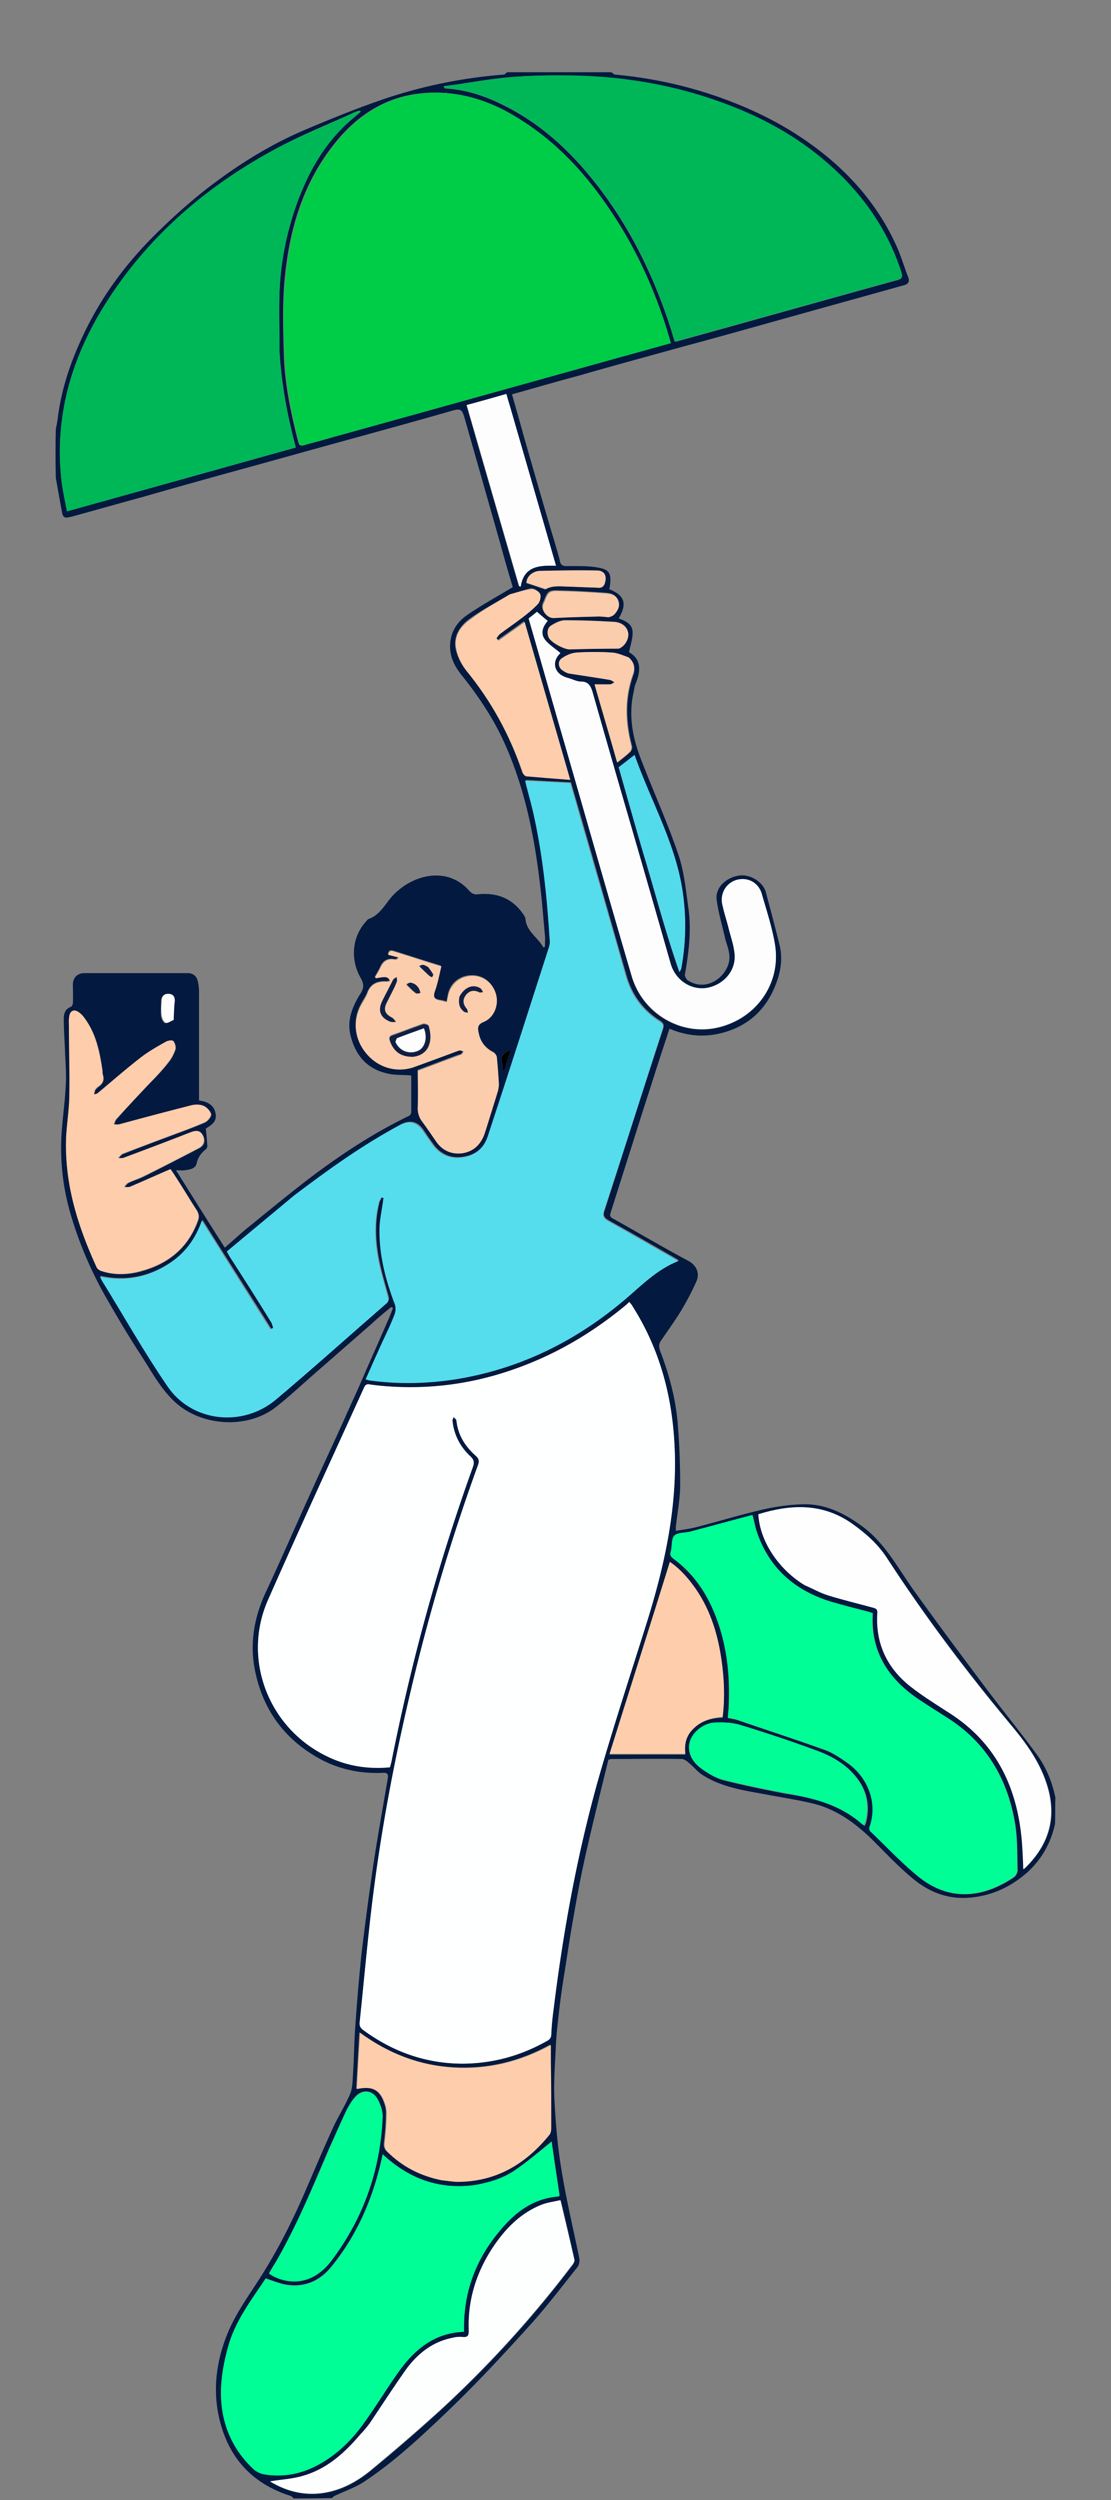 <svg width="200" height="450" fill="none" xmlns="http://www.w3.org/2000/svg"><rect width="100%" height="100%" fill="#808080" stroke="none"/><g clip-path="url(#a)"><path d="M189.921 328.328c-.785 3.499-2.428 6.356-4.998 8.712-2.857 2.499-6.07 4.07-9.926 4.499-4.427.499-8.069-1.072-11.21-3.856-2.357-2-4.499-4.285-6.713-6.498-2.999-2.928-6.355-5.427-10.496-6.498-2.642-.643-5.356-1.071-8.069-1.571-4.142-.786-8.426-1.285-12.068-3.642-.928-.571-1.571-1.499-2.428-2.142-.357-.357-.856-.714-1.356-.714-4.213-.072-8.426 0-12.639 0-.071 0-.214.071-.5.143-1.357 5.569-2.785 11.282-4.07 16.994-.857 3.785-1.571 7.569-2.214 11.354-.642 3.499-1.142 7.069-1.713 10.568a145.111 145.111 0 0 0-1.071 8.069 66.224 66.224 0 0 0-.429 5.427c-.143 2.927-.357 5.784-.214 8.711.214 4.284.571 8.569 1.285 12.782.857 5.355 2.142 10.639 3.213 15.923.072.429-.071 1.143-.357 1.5-2.927 3.642-5.712 7.355-8.854 10.782-4.713 5.213-9.497 10.354-14.567 15.21-4.713 4.498-9.497 8.997-14.995 12.638-1.642 1.072-3.57 1.714-5.355 2.571-.143.071-.215.143-.357.357-2.285.071-4.499.071-6.927.071-.214-.142-.357-.357-.5-.428-7.283-2.285-11.567-7.283-13.067-14.638-1-4.999-.286-9.926 1.642-14.638 1.428-3.499 3.642-6.57 5.713-9.783 3.356-5.213 6.14-10.782 8.569-16.495 1.57-3.641 3.141-7.355 4.784-10.925.928-1.999 2.142-3.856 2.999-5.927.428-.999.428-2.213.5-3.284.214-3.285.214-6.57.5-9.854.285-4.142.642-8.212 1.07-12.282a618.245 618.245 0 0 1 2.143-16.066c.785-5.142 1.714-10.283 2.57-15.353.143-.856-.285-.999-1-.928-3.855.143-7.497-.571-10.924-2.356-6.713-3.571-10.711-9.14-12.068-16.495-.857-4.784 0-9.354 2.07-13.781 2.786-5.927 5.356-11.925 8.07-17.852 1.999-4.427 4.07-8.854 6.07-13.281.927-2.143 1.927-4.213 2.855-6.356 1.714-3.998 3.5-7.926 5.213-11.924.214-.5.428-1.071.643-1.643-.143-.071-.215-.142-.357-.142-1.214.999-2.428 1.999-3.57 3.07-3.357 2.928-6.784 5.927-10.14 8.854-2.285 2-4.499 4.07-6.927 5.998-5.212 4.142-13.71 3.571-18.494-1.071-2.57-2.499-4.141-5.569-6.07-8.497-2.142-3.285-4.07-6.569-5.997-9.925a69.825 69.825 0 0 1-6.427-14.996 41.907 41.907 0 0 1-1.714-13.924c.143-3.142.643-6.283.786-9.425.143-2.143-.072-4.285-.143-6.427-.071-1.856-.214-3.784-.214-5.641 0-.857.285-1.714 1.285-2.071.214-.071.357-.5.357-.714.072-1.071 0-2.213 0-3.284 0-1.214.786-2.071 2.07-2.071h18.566c1 0 1.643.5 1.857 1.499a7.79 7.79 0 0 1 .214 1.857v19.565c1.571.214 2.785.857 3 2.499.213 1.5-1.072 2.071-1.786 2.571.143 1.142.214 2.142.286 3.142a.85.85 0 0 1-.357.642c-.786.643-1.357 1.429-1.571 2.5-.286.999-1.286 1.071-2.142 1.214-.429.071-.857 0-1.571 0 2.999 4.784 5.855 9.354 8.783 13.924 1.5-1.286 2.856-2.571 4.284-3.713 3.784-3.071 7.498-6.141 11.353-9.069 5.499-4.142 11.283-7.926 17.495-10.925.214-.071.428-.429.428-.643v-6.64c-1.428-.143-3.07 0-4.57-.429-3.499-.857-5.498-3.285-6.355-6.783-.642-2.571.214-4.856 1.5-7.07.071-.142.214-.285.285-.428.572-.928.714-1.642.072-2.785-1.785-3.07-1.785-7.141.857-10.14.214-.214.357-.499.642-.571 2.071-.785 2.928-2.785 4.285-4.213 3.499-3.713 9.64-5.284 13.567-.999.571.642 1 .928 1.928.785 3.284-.286 5.998.785 7.926 3.57.214.286.428.643.428 1 .286 2.214 2.214 3.213 3.214 4.998.07 0 .214-.071.285-.071 0-.714.072-1.428 0-2.142-.285-2.999-.5-5.998-.857-8.926-1-8.569-2.642-16.995-6.14-24.992-2-4.641-4.785-8.854-7.927-12.782-1.142-1.428-2.07-2.999-2.142-4.998-.071-2.571 1.071-4.499 3-5.855 2.57-1.785 5.426-3.356 8.282-5.07a272.75 272.75 0 0 1-2.213-7.712l-6.213-21.85c-.785-2.785-.714-2.714-3.427-1.928-6.213 1.785-12.496 3.499-18.709 5.213-5.998 1.642-12.067 3.356-18.065 4.998a1707.17 1707.17 0 0 0-18.066 5.07c-4.213 1.142-8.426 2.356-12.639 3.499-1.356.357-1.642.285-1.856-1-.357-1.928-.714-3.927-1.071-5.927a180.185 180.185 0 0 1 0-8.783c.143-.785.285-1.428.357-2.07.642-5.142 2.285-9.997 4.498-14.71 3-6.427 7.07-12.14 11.996-17.209 3-3.07 6.213-5.998 9.569-8.711 5.712-4.499 11.853-8.426 18.637-11.283 4.713-1.999 9.497-3.927 14.352-5.57a88.756 88.756 0 0 1 21.208-4.284c.214 0 .428-.285.643-.428h18.708c.286.143.5.428.714.428 7.855.714 15.424 2.571 22.636 5.57 6.069 2.5 11.71 5.855 16.709 10.211 4.712 4.142 8.497 8.997 11.139 14.71.928 1.928 1.499 3.998 2.285 5.998.286.785 0 1.214-.786 1.428-6.64 1.857-13.352 3.713-19.993 5.57-6.641 1.856-13.21 3.713-19.851 5.498-6.212 1.714-12.496 3.427-18.708 5.213-3.999 1.07-7.926 2.213-11.997 3.356a737.73 737.73 0 0 1 2.214 7.854c1.785 6.213 3.57 12.425 5.427 18.637.357 1.214.714 2.357 1 3.57.142.643.499.857 1.142.857 1.785 0 3.642-.071 5.427.215 2.285.357 2.713.999 2.428 3.284 0 .214-.072.429-.143.643 2.785 1.142 3.285 2.57 1.714 5.284 1.214.428 2.427 1 2.499 2.356.071 1.143-.357 2.357-.643 3.713 2.285 1.286 2.142 3.428 1.143 5.784-.143.429-.215.857-.286 1.286-1 4.284-.214 8.354 1.357 12.353 2.142 5.569 4.641 11.068 6.569 16.709 1.071 2.999 1.428 6.355 1.857 9.568.642 4.142.142 8.212-.572 12.282-.071.286.215.857.5 1.071 3.285 2.142 6.641-.428 7.355-2.999.5-1.714-.286-3.142-.643-4.641-.499-2.285-1.213-4.57-1.499-6.855-.286-2.142 1.642-3.999 4.07-4.356 1.928-.286 4.284 1.142 4.784 2.999.857 3.213 1.714 6.427 2.499 9.64.572 2.428.143 4.855-.785 7.14-1.857 4.713-5.355 7.641-10.282 8.712-3 .643-5.927.286-8.783-.928-.786 2.427-1.571 4.784-2.357 7.212-1.071 3.427-2.213 6.855-3.284 10.282-1.643 5.213-3.285 10.354-4.927 15.567-.215.571-.143.856.428 1.142 4.499 2.499 8.926 5.141 13.496 7.569 1.499.786 2.142 2.214 1.499 3.713-.785 1.785-1.714 3.499-2.713 5.213-1.143 1.856-2.428 3.642-3.642 5.427-.428.571-.428 1.142-.214 1.785 1.642 4.284 2.856 8.711 3.213 13.353.286 3.57.429 7.14.429 10.782 0 2.571-.5 5.07-.786 7.64v.715c1.214-.215 2.428-.358 3.57-.643 3.928-1 7.855-2.214 11.854-3.142 2.428-.571 4.927-.928 7.355-1 4.141-.143 7.64 1.643 10.925 4.07 3.998 2.999 6.283 7.427 9.14 11.425 4.141 5.784 8.354 11.425 12.638 17.138 3.142 4.213 6.498 8.283 9.569 12.496 1.642 2.285 2.713 4.855 3.285 7.712-.072 1.285 0 2.927-.072 4.712ZM67.674 176.02c1.928-.357 2-.357 2.5.428-.215.072-.429.143-.572.143-1.57-.071-2.856.357-3.499 1.999-.285.786-.857 1.5-1.214 2.285-1.5 2.857-1.07 6.213 1 8.64 2.142 2.571 5.498 3.499 8.569 2.428 2.499-.857 5.07-1.856 7.569-2.785.214-.071.5-.214.714-.214.214 0 .428.143.642.214a2.17 2.17 0 0 1-.356.5c-.143.143-.429.143-.572.214-2.356.857-4.784 1.786-7.283 2.714 0 2.142.071 4.356 0 6.498-.072 1.071.214 1.856.785 2.713a35.58 35.58 0 0 1 2.357 3.356c1.214 1.785 2.856 2.571 4.927 2.285 2.142-.357 3.427-1.642 3.998-3.713.786-2.57 1.571-5.07 2.357-7.569.143-.357.214-.785.143-1.142-.072-1.571-.143-3.214-.357-4.785 0-.357-.357-.785-.643-.928-1.5-.785-2.285-1.928-2.642-3.57-.214-.928-.143-1.5.928-1.928 1.857-.786 2.785-2.999 2.214-4.927-.572-2.071-2.285-3.428-4.427-3.356-2.143.071-3.856 1.499-4.213 3.57-.072.357-.143.714-.215 1.143-.428-.143-.856-.215-1.213-.286-1.072-.143-1.286-.714-.929-1.714.5-1.428.714-2.927 1.143-4.427-3.07-.928-5.856-1.856-8.64-2.713-.714-.215-.857.285-.929.642a26.01 26.01 0 0 1 1.928.5c-.357.286-.357.357-.428.357-.143 0-.286.072-.428 0-1.143-.143-1.928.286-2.428 1.357-.286.643-.643 1.214-1 1.856.143.143.143.215.214.215-.071-.072-.143-.072 0 0Zm.643 73.405c-.571-.071-1.143-.071-1.714-.214-.571-.143-.857.071-1.071.571-5.784 12.71-11.64 25.42-17.28 38.202-4.642 10.497-.072 22.636 10.14 27.92 3.712 1.928 7.64 2.642 11.781 2.213.072-.357.215-.714.286-.999 3.57-17.995 8.426-35.703 14.638-52.983.357-.929.215-1.429-.5-2.071-1.856-1.643-2.927-3.785-3.141-6.284 0-.214.142-.5.214-.714.214.214.5.428.5.643.285 2.642 1.57 4.641 3.498 6.355.572.5.643.999.357 1.714a389.203 389.203 0 0 0-12.424 42.058c-2.713 11.853-4.998 23.778-6.498 35.845-.928 7.427-1.571 14.924-2.356 22.35-.072.714.214 1.072.714 1.429 5.355 3.855 11.282 5.998 17.922 5.998 5.356 0 10.283-1.357 14.924-3.999.572-.286.857-.643.929-1.285.071-1.5.214-3.071.428-4.57 1.714-13.925 4.213-27.706 7.998-41.202 2.713-9.639 5.926-19.208 8.925-28.848 3.356-10.853 5.641-21.85 4.713-33.275-.643-8.283-2.999-16.066-7.426-23.135-.143-.286-.357-.5-.571-.786a5.157 5.157 0 0 0-.643.572c-5.855 4.855-12.282 8.64-19.422 11.282-7.998 2.927-16.21 3.998-24.921 3.213Zm-15.424-34.132c-3.998 3.285-7.926 6.569-11.925 9.854.357.571.5.928.714 1.214 2.428 3.784 4.785 7.64 7.212 11.425.215.357.286.785.429 1.142a3.373 3.373 0 0 1-.5.214c-4.07-6.497-8.212-12.924-12.353-19.565-1.285 3.928-3.785 6.712-7.284 8.569-3.427 1.857-7.14 2.356-11.067 1.499.142.358.214.572.357.715 3.927 6.355 7.569 12.853 11.782 18.994 4.355 6.426 13.567 7.497 19.565 2.427 6.64-5.641 13.138-11.496 19.78-17.209.428-.428.499-.714.356-1.285-.642-2.213-1.285-4.427-1.713-6.641-.643-3.356-.786-6.783.07-10.211.072-.357.358-.714.5-1.071.144.072.286.072.358.143-.072.357-.072.643-.143 1-.214 1.428-.5 2.785-.571 4.213-.143 4.855 1.07 9.497 2.785 13.995.214.5.142 1.214-.072 1.714-.643 1.714-1.5 3.285-2.213 4.998-1 2.214-2 4.428-3 6.713.358.071.572.214.786.214 5.284.714 10.64.571 15.852-.286 11.425-1.928 21.422-6.998 30.205-14.424 2.927-2.499 5.641-5.284 9.425-6.783-.428-.286-.714-.429-1.071-.643-3.856-2.214-7.712-4.427-11.568-6.569-.856-.5-1.071-.929-.714-1.857 3.499-10.854 6.927-21.707 10.497-32.561.214-.714.143-1.071-.5-1.499-3.07-1.928-5.07-4.642-6.069-8.141-2.714-9.354-5.356-18.708-8.069-28.062-.643-2.285-1.357-4.57-1.928-6.712-2.785-.143-5.427-.286-8.14-.429.428 1.785.928 3.499 1.356 5.284 1.785 7.712 2.571 15.495 3.07 23.35 0 .428 0 .928-.142 1.357a6290.435 6290.435 0 0 1-10.996 33.989c-.715 2.213-2.357 3.57-4.713 3.856-2.142.285-3.928-.5-5.213-2.285-.643-.857-1.214-1.714-1.785-2.571-1.047-1.523-2.404-1.856-4.07-1-6.855 3.714-13.068 8.212-19.28 12.925Zm6.784-136.528c20.35-5.641 40.63-11.282 60.98-16.995-.071-.357-.142-.571-.214-.714-2.213-7.569-5.284-14.71-9.497-21.35-4.498-7.07-9.854-13.353-16.994-17.923-4.356-2.856-9.069-4.784-14.353-5.07-7.998-.428-14.353 2.856-19.28 8.997-5.926 7.355-8.354 15.995-9.14 25.135-.357 4.499-.214 8.997-.071 13.496.214 5.141 1.285 10.21 2.57 15.21.144.57.358.785 1 .57 1.714-.428 3.285-.856 4.999-1.356ZM87.31 14.428c-2.5.357-4.927.786-7.426 1.143.142.285.214.357.285.357 3.785.214 7.355 1.428 10.711 3.142 6.498 3.284 11.711 8.068 16.209 13.78 6.284 7.927 10.64 16.924 13.71 26.492l.643 2.143c.285 0 .428 0 .571-.072 13.21-3.641 26.349-7.355 39.559-10.996.785-.215.928-.572.714-1.286-1.999-6.355-5.427-11.853-9.997-16.566-5.427-5.64-11.925-9.782-19.065-12.781-9.783-4.07-19.994-5.998-30.562-6.141-5.07-.143-10.14 0-15.352.785ZM50.323 63.341c0-3.642-.143-7.283 0-10.925.214-5.355 1.285-10.568 3.07-15.638 2.07-5.926 5.141-11.282 9.997-15.352.5-.428 1.07-.857 1.57-1.357-.142-.071-.213-.143-.285-.143a4.128 4.128 0 0 0-1 .357c-4.712 2.143-9.568 4.07-14.138 6.57-10.996 5.926-20.565 13.781-27.92 23.92-7.64 10.569-11.996 22.208-10.568 35.56.215 1.929.643 3.785 1 5.713C25.902 88.19 39.54 84.406 53.25 80.55c-1.5-5.641-2.57-11.282-2.927-17.209Zm85.758 211.861c-.214-.785-.357-1.642-.571-2.427-.214.071-.429.071-.571.142-3.571.929-7.141 1.928-10.711 2.857-.929.214-2.285.143-2.785.714-.571.642-.429 1.928-.643 2.927-.143.643.072.929.5 1.214 2.856 2.142 5.07 4.927 6.641 8.141 2.856 5.998 3.641 12.353 3.284 18.922 0 .5-.071 1-.142 1.571.642.143 1.285.214 1.856.428 5.213 1.786 10.497 3.499 15.638 5.356 1.357.5 2.642 1.357 3.856 2.214 4.213 2.927 5.57 7.854 4.142 11.71-.072.214 0 .571.142.714 2.857 2.714 5.57 5.641 8.64 8.14 5.642 4.57 11.711 3.785 17.138.143.357-.214.714-.857.714-1.285-.071-2.785 0-5.57-.428-8.283-1.286-7.998-5.07-14.567-12.068-19.066-1.714-1.142-3.499-2.213-5.213-3.356-5.498-3.713-8.783-8.64-8.354-15.566-.357-.071-.643-.214-.928-.286-2.214-.571-4.428-1.071-6.641-1.785-6.712-2.142-11.354-6.284-13.496-13.139ZM85.383 393.379c-6.355.786-11.782-1.214-16.495-5.641-.143.714-.285 1.285-.428 1.857-1.571 6.783-4.356 12.924-8.783 18.351-2.071 2.571-4.784 3.785-8.07 3.285-1.284-.215-2.498-.714-3.784-1.143-2.427 3.713-5.212 7.284-6.569 11.639-.714 2.428-1.285 4.999-1.428 7.569-.357 5.856 1.5 11.068 5.855 15.138.429.429 1.071.786 1.714.857 3.642.643 6.998 0 10.211-1.856 3.285-1.857 5.855-4.57 8.069-7.569 2-2.785 3.784-5.784 5.784-8.569 2.927-4.213 6.498-7.426 12.067-7.64v-.786c0-6.355 2-11.996 6.07-16.923 2.856-3.499 6.14-6.355 10.925-6.641.071 0 .143-.143.214-.143-.5-3.356-1-6.64-1.428-9.711-2.07 1.642-4.07 3.428-6.284 4.927-2.213 1.643-4.784 2.499-7.64 2.999Zm27.491-247.064a8579.183 8579.183 0 0 1-6.212-21.708c-.286-1.142-.786-1.785-2.071-1.856-.714 0-1.357-.357-2.071-.571-1.071-.286-2.07-.714-2.499-1.857-.428-1.142.143-2.071.857-2.713-1-.786-2.07-1.428-2.785-2.428-.857-1.143-.357-2.357.5-3.356-.643-.571-1.285-1.143-1.928-1.643-.5.429-1 .786-1.5 1.214 2.214 7.641 4.356 15.21 6.57 22.85 3.999 13.853 7.926 27.706 11.996 41.558 1.928 6.641 8.783 10.711 15.424 9.212 6.997-1.571 11.496-7.926 10.354-14.924-.5-3.07-1.5-6.07-2.357-9.069-.571-2.142-2.57-3.141-4.57-2.57-1.999.571-3.07 2.57-2.499 4.641.357 1.357.785 2.642 1.071 3.999.428 1.499.928 2.999 1.071 4.57.357 2.999-1.856 5.641-4.927 6.212-2.856.5-5.712-1.356-6.569-4.356-2.642-9.068-5.213-18.065-7.855-27.205ZM26.83 195.156c1.214-1.285 2.428-2.499 3.499-3.855.571-.715 1-1.5 1.285-2.357.143-.428-.071-1.142-.357-1.499-.214-.215-1-.072-1.357.142-1.57.929-3.213 1.857-4.712 2.999-2.57 2-4.999 4.142-7.498 6.213-.214.143-.5.214-.714.285.071-.285.071-.571.214-.856.143-.215.357-.429.643-.643.785-.571 1-1.285.714-2.142-.072-.215-.072-.5-.072-.786-.5-3.356-1.142-6.569-3.213-9.354a3.835 3.835 0 0 0-1.07-1.071c-.786-.5-1.5-.214-1.643.714-.072.643-.072 1.357-.072 2.071 0 3.999.143 7.997.072 11.996-.072 2.571-.5 5.07-.571 7.64-.429 8.355 1.999 16.067 5.498 23.564.143.286.571.572.928.643 2 .643 4.07.643 6.141.214 5.284-1.214 9.211-4.07 11.14-9.354.285-.714.142-1.285-.286-1.928-1.071-1.642-2.071-3.285-3.142-4.998-.5-.786-1-1.571-1.5-2.285-2.499 1.071-4.855 2.142-7.212 3.142-.357.142-.785.071-1.142.071.286-.286.5-.643.785-.785.857-.429 1.857-.715 2.714-1.143a646.237 646.237 0 0 0 9.925-5.07c1-.5 1.214-1.356.786-2.213-.429-.857-1.071-1.071-2.214-.643-3.999 1.499-7.997 3.07-11.996 4.57-.286.143-.714 0-1.071.071.285-.285.5-.642.857-.785 2.57-1 5.14-1.999 7.712-2.928 2.356-.928 4.712-1.714 6.997-2.713.5-.214 1.214-1.071 1.143-1.5-.143-.642-.857-1.285-1.428-1.499-.714-.286-1.643-.214-2.357 0-4.284 1.071-8.497 2.285-12.71 3.356-.286.071-.643 0-1 0 .143-.286.215-.643.429-.928 1.856-2.143 3.784-4.213 5.855-6.356Zm118.105 90.186c1.429.643 2.785 1.357 4.285 1.857 2.57.785 5.212 1.428 7.854 2.142.572.143 1 .214.929 1-.429 5.426 1.642 9.854 5.926 13.21 2.214 1.785 4.713 3.284 7.141 4.855 7.997 5.213 11.853 12.782 12.853 21.993.214 2 .214 3.928.357 6.07.214-.143.357-.286.5-.429 4.284-4.284 5.57-9.282 3.642-15.066-1.286-3.928-3.714-7.212-6.284-10.354-8.069-9.711-15.638-19.708-22.493-30.276-1.642-2.5-3.856-4.427-6.284-6.141-5.284-3.642-10.996-3.356-16.78-1.643.214 4.999 3.784 10.069 8.354 12.782ZM79.599 392.451c.785.071 1.57.214 2.356.214 7.07.143 12.496-3.07 16.78-8.426.286-.285.358-.857.358-1.285 0-3.927-.072-7.855-.072-11.782v-3.142c-5.426 2.999-11.21 4.427-17.423 4.07-6.212-.357-11.782-2.57-16.923-6.283-.214 3.57-.357 6.855-.571 10.139 2.5-.5 3.856 0 4.713 1.785.357.786.642 1.643.642 2.5 0 1.785-.142 3.57-.357 5.355-.071.643 0 1.142.5 1.642 2.856 2.785 6.07 4.427 9.997 5.213Zm-13.067 43.843c-.5.643-1 1.285-1.5 1.857-2.785 3.356-5.926 6.212-10.21 7.497-2 .572-4.142.714-6.142 1.071 2.928 1.786 6.284 2.642 9.926 2 3.213-.571 5.926-2.142 8.426-4.213a341.68 341.68 0 0 0 12.21-10.568 196.413 196.413 0 0 0 23.778-26.135c.214-.285.429-.714.429-.999-.786-3.499-1.571-6.998-2.5-10.711-1.213.285-2.499.428-3.641.928-3.928 1.642-6.713 4.641-8.926 8.212-2.785 4.355-4.142 9.14-3.927 14.352 0 .857-.143 1.214-1.072 1.143-.57-.072-1.213 0-1.856.143-3.642.714-6.284 2.927-8.426 5.783-2.285 3.071-4.356 6.284-6.57 9.64Zm57.696-124.46c1.499-1.857 3.499-2.571 5.855-2.642.428-3.499.286-6.927-.214-10.354-.643-4.856-2.142-9.426-5.141-13.424-1.214-1.643-2.642-3.142-4.142-4.142-3.57 11.496-7.212 22.921-10.854 34.56h13.639c-.214-1.499-.072-2.784.857-3.998ZM91.667 107.042c-2.357 1.428-4.856 2.713-7.07 4.284-1.785 1.285-3.07 3.213-2.57 5.498.285 1.428 1.07 2.856 1.928 3.927a57.107 57.107 0 0 1 9.997 18.138c.071.285.428.714.642.714 2.57.285 5.142.428 7.926.642-2.784-9.639-5.498-18.994-8.211-28.419-1.643 1.214-3.214 2.285-4.713 3.356-.143-.143-.214-.286-.357-.429.214-.285.428-.571.642-.785 1.214-.928 2.5-1.785 3.714-2.713 1.07-.857 2.213-1.714 3.141-2.714.357-.357.572-1.285.357-1.785-.214-.428-1.07-.928-1.57-.857-1.214.286-2.428.714-3.856 1.143ZM49.466 407.446a39.529 39.529 0 0 0-1.071 1.785c.285.143.428.286.714.429 3.713 1.856 7.569.999 10.425-2.714 5.855-7.569 8.854-16.28 9.283-25.849.071-1.142-.357-2.427-.929-3.356-1-1.642-2.784-1.713-3.998-.285-.572.642-1.071 1.499-1.5 2.285-1.07 2.285-2.07 4.641-3.142 6.926-2.999 6.998-5.855 14.067-9.782 20.779Zm105.538-79.26c.214.142.428.285.642.499.143-.214.214-.428.286-.642.785-3.213.071-6.07-2.071-8.497-1.785-2.071-4.141-3.357-6.641-4.285a465.783 465.783 0 0 0-14.067-4.713c-1.356-.428-2.856-.428-4.284-.357-2.071.072-4.07 1.714-4.57 3.499-.5 1.714.214 3.499 2.214 4.856 1.142.785 2.427 1.571 3.784 1.928 3.713.928 7.498 1.714 11.282 2.428 4.713.714 9.426 1.856 13.425 5.284ZM91.881 73.552c-.286-.857-.5-1.785-.786-2.642a370.41 370.41 0 0 1-7.14 2 9666.91 9666.91 0 0 0 9.425 32.561c.072.071.215.071.286.142.571-3.855 3.427-3.855 6.355-3.784-2.642-9.497-5.355-18.78-8.14-28.277Zm23.921 79.903c2.142 7.212 3.999 14.424 6.498 21.494.214-.286.357-.5.357-.714.928-5.142.928-10.354-.072-15.496-1.571-7.997-5.641-15.138-8.354-22.849-1 .785-1.928 1.499-2.856 2.213 1.428 5.07 2.927 10.14 4.427 15.352Zm-2.714-35.131c-.928-.286-1.856-.786-2.784-.857a48.196 48.196 0 0 0-6.427 0c-.857.071-1.785.5-2.571 1-.785.571-.714 1.57 0 2.142.357.285.857.571 1.357.642 2.428.429 4.856.786 7.284 1.143.285.071.499.285.785.428-.286.143-.5.357-.785.357-.929.072-1.786 0-2.785 0 1.356 4.642 2.642 9.283 4.07 14.067.857-.714 1.642-1.285 2.285-1.928.214-.214.357-.714.285-.999-1.142-4.356-1.285-8.712.286-12.996.286-1.071.071-2.142-1-2.999Zm-1.571-1.571c1.072-.5 1.714-1.714 1.571-2.856-.142-1.072-1.071-1.928-2.57-2-2.928-.143-5.856-.285-8.783-.285-.857 0-1.714.428-2.5.928-.713.428-.785 1.285-.5 2.071.358.928 2.786 2.285 3.785 2.213 2.928 0 5.856-.071 8.997-.071Zm-3.784-5.784c.571 0 1.071.071 1.642 0 .357-.072.857-.214 1.071-.5.643-.714 1.071-1.499.714-2.499s-1.213-1.214-2.142-1.285a168.967 168.967 0 0 0-8.497-.429c-1.785-.071-2 .214-2.642 1.928-.072.071-.072.214-.143.286-.571 1.142.571 2.713 1.857 2.642 2.784 0 5.355-.072 8.14-.143Zm-4.427-5.356c1.428.072 2.856.072 4.213.215.857.071 1.214-.286 1.356-1 .286-1.214-.142-2.071-1.499-2.071-3.428-.071-6.926-.071-10.354.072-1.071 0-2.285.856-2.285 2.142 1.142.357 2.142.714 3.428 1.142 1.428-.857 3.141-.5 5.141-.5Zm-72.049 77.904c0-1.142.072-2.213.072-3.356 0-.785-.429-1.285-1.214-1.214-.714 0-1.071.5-1.143 1.214 0 .928-.071 1.785 0 2.714.072.499.357 1.142.714 1.285.5.071 1-.357 1.571-.643Zm59.553 8.926 1.142-3.427c-1.214.428-1.856.856-1.642 2.07.143.572.214 1.143.285 1.714a.762.762 0 0 0 .215-.357Z" fill="#04193F"/><path d="M68.389 249.425c8.568.857 16.852-.286 24.849-3.213 7.141-2.571 13.567-6.427 19.422-11.282.215-.143.357-.357.643-.572.214.286.428.5.571.786 4.499 7.069 6.784 14.852 7.427 23.135.928 11.425-1.357 22.422-4.713 33.276-2.999 9.568-6.141 19.136-8.926 28.848-3.785 13.495-6.284 27.277-7.998 41.201a49.389 49.389 0 0 0-.428 4.57c0 .714-.357.999-.928 1.285-4.642 2.571-9.64 3.927-14.924 3.999-6.64 0-12.567-2.071-17.923-5.998-.5-.357-.785-.714-.714-1.428.785-7.427 1.428-14.924 2.356-22.351 1.5-12.067 3.714-23.992 6.498-35.845a359.436 359.436 0 0 1 12.425-42.058c.286-.714.214-1.214-.357-1.714-1.928-1.714-3.213-3.713-3.499-6.355 0-.214-.357-.429-.5-.643-.071.214-.285.5-.214.714.286 2.499 1.357 4.57 3.142 6.284.714.643.857 1.142.5 2.071-6.213 17.28-11.068 34.917-14.638 52.983-.072.285-.143.642-.286 1-4.142.357-8.069-.286-11.782-2.214-10.211-5.213-14.781-17.423-10.14-27.92 5.641-12.781 11.497-25.492 17.28-38.202.215-.5.5-.714 1.072-.571.57.071 1.142.143 1.785.214Z" fill="#FEFFFF"/><path d="M52.893 215.221c6.141-4.641 12.353-9.14 19.137-12.71 1.618-.857 2.975-.524 4.07 1 .571.857 1.214 1.714 1.785 2.57 1.285 1.714 3.07 2.571 5.213 2.285 2.356-.285 3.999-1.642 4.713-3.856 3.713-11.282 7.354-22.635 10.996-33.989.143-.428.214-.928.143-1.356-.5-7.855-1.285-15.638-3.07-23.35-.429-1.785-.929-3.499-1.357-5.284 2.713.143 5.355.285 8.14.428.643 2.142 1.285 4.427 1.928 6.712 2.713 9.355 5.427 18.709 8.069 28.063 1 3.499 2.999 6.212 6.069 8.14.643.429.786.714.5 1.5-3.499 10.853-6.926 21.707-10.496 32.561-.286.928-.143 1.356.714 1.856 3.855 2.142 7.711 4.356 11.567 6.57.286.142.643.357 1.071.642-3.784 1.5-6.498 4.285-9.425 6.784-8.783 7.498-18.78 12.496-30.205 14.424-5.284.857-10.568 1-15.852.285-.214 0-.5-.142-.785-.214 1-2.285 1.999-4.498 2.999-6.712.785-1.642 1.57-3.285 2.213-4.998.214-.5.214-1.214.072-1.714-1.714-4.499-2.928-9.14-2.785-13.996.071-1.428.357-2.784.571-4.213.071-.357.071-.642.143-.999-.143-.072-.286-.072-.357-.143-.214.357-.429.714-.5 1.071-.857 3.356-.714 6.784-.072 10.211.429 2.214 1.143 4.427 1.714 6.641.143.571.143.928-.357 1.285-6.57 5.713-13.067 11.568-19.78 17.209-5.997 5.07-15.209 4.07-19.564-2.428-4.213-6.141-7.855-12.639-11.782-18.994-.143-.214-.143-.357-.357-.714 3.927.857 7.569.357 11.068-1.499 3.498-1.857 5.926-4.642 7.283-8.569 4.141 6.569 8.212 13.067 12.353 19.565.143-.071.286-.143.5-.214-.143-.429-.214-.857-.428-1.143-2.357-3.856-4.785-7.64-7.213-11.425-.214-.285-.357-.642-.714-1.213 4.07-3.428 8.07-6.713 12.068-10.069Z" fill="#55DDED"/><path d="M59.605 78.765c-1.642.5-3.213.856-4.784 1.356-.642.215-.857 0-1-.57-1.285-5-2.356-10.07-2.57-15.21-.214-4.499-.357-9.069.071-13.496.786-9.14 3.214-17.852 9.14-25.135 4.927-6.14 11.282-9.354 19.28-8.997 5.284.285 9.997 2.213 14.352 5.07 7.141 4.57 12.497 10.853 16.995 17.923 4.213 6.64 7.283 13.78 9.497 21.35.071.214.071.428.214.714-20.493 5.641-40.772 11.354-61.195 16.995Z" fill="#00CD47"/><path d="M87.454 14.428c5.141-.785 10.14-.928 15.209-.857 10.568.143 20.779 2.071 30.562 6.141 7.212 3 13.639 7.14 19.065 12.782 4.57 4.784 7.998 10.282 9.997 16.566.214.786.072 1.071-.714 1.285-13.21 3.642-26.42 7.355-39.559 10.997-.143.071-.285 0-.571.071l-.643-2.142c-3.07-9.64-7.354-18.565-13.71-26.491-4.498-5.642-9.71-10.497-16.209-13.782-3.356-1.713-6.926-2.856-10.71-3.142-.072 0-.215-.071-.286-.357 2.499-.285 4.998-.714 7.569-1.07ZM50.323 63.413c.357 5.855 1.428 11.496 2.928 17.137-13.71 3.784-27.349 7.64-41.202 11.496-.357-2-.785-3.856-1-5.712-1.427-13.282 2.928-24.92 10.569-35.56 7.355-10.211 16.923-17.995 27.92-23.921 4.57-2.428 9.425-4.356 14.138-6.57.357-.143.714-.214 1-.357.07 0 .142.072.285.143-.571.5-1.071.928-1.57 1.357-4.856 4.141-7.855 9.497-9.998 15.352-1.785 5.07-2.856 10.282-3.07 15.638-.143 3.642 0 7.283 0 10.997Z" fill="#00B758"/><path d="M136.081 275.274c2.143 6.783 6.784 10.925 13.425 12.996 2.213.642 4.427 1.214 6.64 1.785.286.071.643.214.929.285-.429 6.927 2.785 11.854 8.354 15.567a214.63 214.63 0 0 0 5.213 3.356c6.998 4.499 10.711 10.996 12.067 19.065.429 2.714.357 5.499.429 8.283 0 .429-.357 1.071-.714 1.286-5.427 3.641-11.497 4.427-17.138-.143-3.07-2.499-5.784-5.427-8.64-8.14-.143-.143-.214-.572-.143-.714 1.429-3.856.143-8.783-4.141-11.711-1.214-.857-2.499-1.714-3.856-2.214-5.213-1.856-10.425-3.57-15.638-5.355-.571-.214-1.214-.286-1.856-.428.071-.572.071-1.072.142-1.571.357-6.57-.428-12.925-3.284-18.923-1.571-3.213-3.713-5.998-6.641-8.14-.428-.357-.714-.643-.5-1.214.286-1 .071-2.285.643-2.928.571-.571 1.856-.5 2.785-.714 3.57-.928 7.14-1.928 10.71-2.856.143-.071.357-.071.572-.143.214.857.428 1.642.642 2.571ZM85.455 393.308c2.784-.5 5.355-1.286 7.569-2.857 2.213-1.571 4.213-3.284 6.283-4.927.429 3.071.929 6.356 1.428 9.712 0 0-.142.142-.214.142-4.784.357-8.14 3.142-10.925 6.641-3.999 4.927-6.07 10.568-6.07 16.923v.786c-5.569.214-9.14 3.427-12.067 7.64-2 2.856-3.785 5.784-5.784 8.569-2.142 3.07-4.784 5.712-8.069 7.569-3.142 1.785-6.569 2.499-10.21 1.857-.572-.143-1.215-.429-1.715-.857-4.355-4.07-6.212-9.283-5.855-15.138.143-2.571.714-5.142 1.428-7.569 1.357-4.356 4.142-7.998 6.57-11.64 1.356.429 2.57.929 3.784 1.143 3.285.5 5.998-.714 8.07-3.285 4.355-5.427 7.14-11.567 8.782-18.351.143-.571.286-1.214.428-1.857 4.713 4.356 10.14 6.356 16.567 5.499Z" fill="#00FE97"/><path d="M112.946 146.386a5362.06 5362.06 0 0 1 7.783 27.063c.857 2.999 3.713 4.855 6.57 4.356 3.07-.572 5.284-3.214 4.927-6.213-.143-1.571-.714-2.999-1.071-4.57-.357-1.356-.786-2.642-1.071-3.998-.572-2.071.571-4.071 2.499-4.642 2.07-.571 3.998.5 4.57 2.571.857 2.999 1.856 5.998 2.356 9.068 1.143 6.998-3.427 13.353-10.354 14.924-6.641 1.5-13.424-2.57-15.423-9.211-4.071-13.853-7.998-27.706-11.997-41.558-2.213-7.569-4.355-15.21-6.569-22.85.5-.429 1-.786 1.5-1.214a46.175 46.175 0 0 0 1.928 1.642c-.857.928-1.357 2.214-.5 3.356.714.929 1.785 1.571 2.784 2.428-.642.643-1.213 1.571-.856 2.713.428 1.143 1.428 1.571 2.499 1.857.714.214 1.357.571 2.071.571 1.285 0 1.713.714 2.07 1.857a3564.848 3564.848 0 0 0 6.284 21.85Z" fill="#FDFDFD"/><path d="M26.76 195.156c-2 2.142-3.928 4.213-5.856 6.284-.214.214-.286.571-.428.928.357 0 .642.072 1 0a839.14 839.14 0 0 1 12.71-3.356c.714-.214 1.642-.285 2.356 0 .643.214 1.285.928 1.428 1.5.071.428-.571 1.285-1.142 1.499-2.285 1-4.642 1.857-6.998 2.714-2.57.999-5.141 1.928-7.712 2.927-.357.143-.571.5-.857.786.357 0 .714.071 1.071-.072 3.999-1.499 7.998-2.999 11.996-4.57 1.143-.428 1.785-.285 2.214.643.357.857.143 1.714-.785 2.214-3.285 1.713-6.57 3.427-9.926 5.069-.857.429-1.785.714-2.713 1.143-.357.143-.572.5-.786.785.357 0 .786.072 1.143-.071 2.356-1 4.712-2.071 7.212-3.142.5.714 1 1.5 1.5 2.285 1.07 1.642 2.07 3.356 3.141 4.999.428.642.5 1.213.286 1.927-1.857 5.284-5.784 8.141-11.14 9.355-2.07.428-4.141.428-6.14-.215-.358-.071-.786-.357-.929-.642-3.427-7.498-5.855-15.21-5.498-23.564.143-2.571.571-5.07.571-7.641.072-3.998-.071-7.997-.071-11.996 0-.714-.072-1.357.071-2.071.143-.928.857-1.285 1.643-.714.428.286.785.643 1.07 1.071 2.071 2.785 2.714 6.07 3.214 9.355.071.285 0 .499.071.785.286.928.072 1.642-.714 2.142-.214.143-.5.357-.643.643-.142.214-.142.571-.214.857.214-.072.572-.143.714-.286 2.5-2.071 4.927-4.213 7.498-6.212 1.428-1.143 3.07-2.071 4.713-2.999.357-.214 1.142-.357 1.357-.143.285.357.5 1.071.357 1.5-.286.856-.715 1.713-1.286 2.356-1 1.357-2.213 2.642-3.499 3.927Z" fill="#FDCDAC"/><path d="M144.864 285.342c-4.498-2.713-8.069-7.712-8.354-12.782 5.784-1.785 11.496-2.071 16.78 1.643 2.428 1.713 4.642 3.641 6.284 6.141 6.855 10.568 14.424 20.636 22.493 30.276 2.642 3.141 4.998 6.426 6.283 10.353 1.928 5.784.643 10.783-3.641 15.067-.143.143-.286.286-.5.429-.071-2.071-.143-4.071-.357-6.07-1-9.283-4.856-16.852-12.853-21.993-2.428-1.571-4.856-3.07-7.141-4.856-4.213-3.356-6.283-7.783-5.926-13.21.071-.785-.429-.857-.929-.999-2.642-.714-5.284-1.357-7.854-2.143-1.429-.428-2.785-1.213-4.285-1.856Z" fill="#FEFEFE"/><path d="M79.528 392.451c-3.856-.785-7.07-2.428-9.783-5.141-.5-.5-.57-1-.5-1.642.215-1.786.358-3.571.358-5.356 0-.857-.286-1.714-.643-2.499-.928-1.857-2.285-2.285-4.713-1.785.143-3.285.357-6.641.571-10.14 5.142 3.785 10.711 5.927 16.924 6.284 6.212.357 11.924-1.071 17.423-4.07v3.142c.071 3.927.071 7.854.071 11.782 0 .428-.071.999-.357 1.285-4.356 5.355-9.783 8.497-16.78 8.426-.929-.072-1.714-.214-2.571-.286Z" fill="#FECEAC"/><path d="M66.532 436.223c2.214-3.285 4.285-6.498 6.498-9.64 2.071-2.856 4.784-5.07 8.426-5.784a5.296 5.296 0 0 1 1.857-.142c.928.071 1.07-.286 1.07-1.143-.213-5.213 1.215-9.997 3.928-14.353 2.214-3.498 4.998-6.569 8.926-8.211 1.142-.5 2.428-.643 3.641-.929.857 3.714 1.714 7.212 2.5 10.711.071.286-.143.714-.429 1a196.399 196.399 0 0 1-23.778 26.135 341.592 341.592 0 0 1-12.21 10.568c-2.428 2.07-5.213 3.641-8.426 4.213-3.642.642-6.927-.215-9.926-2 2-.357 4.142-.428 6.141-1.071 4.285-1.285 7.426-4.213 10.211-7.497.572-.572 1.071-1.214 1.571-1.857Z" fill="#FDFEFE"/><path d="M67.531 175.877c.357-.571.714-1.142 1-1.785.5-1.071 1.285-1.571 2.428-1.357h.428c.072 0 .072-.071.429-.357-.786-.214-1.357-.357-1.928-.5.071-.357.214-.857.928-.642 2.785.857 5.57 1.785 8.64 2.713-.357 1.5-.643 2.999-1.142 4.427-.357 1-.215 1.571.928 1.714.357.071.785.214 1.214.286.071-.429.142-.786.214-1.143.428-2.071 2.142-3.499 4.213-3.57 2.07-.072 3.856 1.285 4.427 3.356.5 1.928-.357 4.141-2.213 4.927-1.072.428-1.143 1-.929 1.928.286 1.642 1.143 2.785 2.642 3.57.286.143.643.571.643.928.143 1.571.285 3.214.357 4.785 0 .357-.072.785-.143 1.142-.785 2.571-1.57 5.07-2.356 7.569-.643 2-1.928 3.356-3.999 3.713-2.07.286-3.784-.5-4.927-2.285-.785-1.142-1.571-2.285-2.356-3.356-.643-.857-.857-1.642-.786-2.713.072-2.214 0-4.356 0-6.498 2.57-.928 4.927-1.857 7.284-2.714.214-.071.428-.142.57-.214.144-.143.215-.285.358-.5-.214-.071-.429-.214-.643-.214-.214 0-.5.143-.714.214-2.5.929-4.998 1.857-7.569 2.785-3.07 1.071-6.426.143-8.569-2.428-2.07-2.427-2.499-5.784-1-8.64.43-.785.929-1.499 1.215-2.285.642-1.713 1.856-2.071 3.498-1.999.215 0 .358-.071.572-.143-.5-.785-.572-.857-2.57-.5l-.144-.214Zm6.855 14.281c1.143-.071 2.071-.642 2.642-1.714.643-1.213.5-2.57.143-3.855-.071-.215-.714-.429-1-.357-1.856.642-3.641 1.356-5.498 1.999-.642.214-.714.571-.428 1.142.714 1.928 1.928 2.857 4.141 2.785Zm-4.141-10.996c.428-.786.857-1.571 1.214-2.428.071-.214 0-.571 0-.857-.215.143-.572.286-.643.5a186.503 186.503 0 0 0-1.928 3.784c-.857 1.714-.357 2.999 1.357 3.713.285.143.714.072 1.07.072-.213-.286-.428-.571-.713-.786-1.286-.642-1.571-1.428-.929-2.713.143-.357.358-.785.572-1.285Zm12.424.285c-.142.929-.071 1.857.643 2.5.214.214.571.214.785.285-.071-.214-.071-.571-.214-.714-.714-.785-.785-1.642-.143-2.499.643-.786 1.428-.928 2.357-.5.214.071.5 0 .714 0-.143-.214-.286-.571-.5-.714-1.214-.714-2.713-.071-3.642 1.642Zm-6.998-.785c-.214-1-.856-1.642-1.927-1.785-.215 0-.429.214-.643.285.143.143.214.357.357.429.428.428.857.857 1.357 1.214.285.071.642 0 .856-.143Zm1.357-4.642c-.285-.142-.5-.285-.785-.285-.214 0-.5.143-.714.214.142.143.285.357.5.5.428.428.785.857 1.285 1.214.143.143.357.214.5.285.071-.214.214-.428.214-.499-.357-.5-.643-.857-1-1.429Z" fill="#FCCDAC"/><path d="M124.228 311.833c-.857 1.214-1 2.428-.857 3.856h-13.639c3.642-11.639 7.284-23.064 10.854-34.56 1.5 1 2.928 2.499 4.142 4.141 2.999 3.999 4.427 8.569 5.141 13.425.5 3.427.643 6.855.214 10.354-2.356.142-4.356.856-5.855 2.784Z" fill="#FECEAC"/><path d="M91.81 106.97c1.357-.357 2.57-.785 3.856-.928.5-.071 1.357.428 1.57.857.215.428 0 1.357-.356 1.785-.928 1-2 1.857-3.142 2.713-1.214.929-2.5 1.786-3.713 2.714-.286.214-.429.5-.643.785.143.143.214.286.357.429 1.5-1.071 3.07-2.142 4.713-3.356 2.713 9.425 5.427 18.779 8.212 28.419-2.785-.214-5.356-.428-7.926-.642-.215 0-.572-.429-.643-.714-2.285-6.641-5.57-12.711-9.997-18.138-.928-1.142-1.642-2.57-1.928-3.927-.571-2.356.714-4.284 2.57-5.498 2.143-1.714 4.57-2.999 7.07-4.499Z" fill="#FDCDAC"/><path d="M49.538 407.375c3.856-6.641 6.783-13.71 9.783-20.636 1-2.357 1.999-4.642 3.141-6.927.357-.785.857-1.642 1.5-2.285 1.285-1.428 3.07-1.357 3.999.286.57.999 1 2.285.928 3.356-.428 9.568-3.499 18.208-9.283 25.849-2.856 3.713-6.712 4.57-10.425 2.713a6.291 6.291 0 0 0-.714-.428c.285-.714.642-1.286 1.07-1.928ZM154.933 328.114c-3.928-3.356-8.641-4.499-13.496-5.355-3.785-.714-7.569-1.5-11.282-2.428-1.357-.357-2.642-1.071-3.785-1.928-1.999-1.357-2.642-3.142-2.213-4.856.499-1.785 2.499-3.427 4.57-3.499 1.428-.071 2.927 0 4.284.357a249.544 249.544 0 0 1 14.067 4.713c2.499.928 4.856 2.214 6.641 4.284 2.213 2.5 2.856 5.356 2.07 8.498a4.407 4.407 0 0 1-.285.642 2.324 2.324 0 0 1-.571-.428Z" fill="#00FD96"/><path d="M91.952 73.624c2.714 9.425 5.427 18.78 8.141 28.205-2.928-.071-5.784 0-6.355 3.784-.072-.071-.215-.071-.286-.142l-9.426-32.562a370.216 370.216 0 0 0 7.141-1.999c.214.857.5 1.714.785 2.714Z" fill="#FDFDFD"/><path d="M115.731 153.384c-1.5-5.141-2.928-10.211-4.356-15.281.928-.714 1.857-1.428 2.856-2.213 2.714 7.711 6.784 14.852 8.355 22.85.999 5.141.999 10.353.071 15.495-.071.214-.143.499-.357.714-2.499-7.07-4.356-14.353-6.569-21.565Z" fill="#54DBEB"/><path d="M113.16 118.324c1 .857 1.214 1.856.786 2.999-1.571 4.284-1.428 8.64-.286 12.996.072.285-.071.785-.285.999-.643.643-1.428 1.214-2.285 1.928-1.357-4.784-2.714-9.354-4.071-14.067h2.785c.286 0 .5-.214.786-.357-.214-.142-.5-.357-.786-.428-2.427-.428-4.855-.785-7.283-1.143-.5-.071-.928-.357-1.357-.642-.714-.571-.785-1.643 0-2.142.714-.5 1.643-.929 2.571-1a48.181 48.181 0 0 1 6.426 0c1.071.071 2 .5 2.999.857ZM111.375 116.753c-2.999 0-5.926.071-8.854.143-1 0-3.427-1.286-3.784-2.214-.286-.785-.215-1.642.5-2.071.713-.428 1.642-.928 2.499-.928 2.927 0 5.855.072 8.783.286 1.428.071 2.356.928 2.57 1.999.143 1-.571 2.285-1.714 2.785ZM107.662 110.969c-2.713.071-5.284.143-7.926.286-1.285.071-2.428-1.5-1.856-2.642.071-.072.071-.215.142-.286.643-1.714.857-1.999 2.642-1.928 2.857.071 5.641.214 8.498.428.857.072 1.785.286 2.142 1.286.357.999-.072 1.785-.714 2.499-.286.286-.714.428-1.071.5-.643-.072-1.214-.143-1.857-.143ZM103.163 105.613c-1.856 0-3.57-.357-4.927.429l-3.427-1.143c0-1.213 1.213-2.07 2.285-2.142 3.427-.071 6.926-.143 10.353-.071 1.357 0 1.786.928 1.5 2.071-.143.714-.571 1.142-1.357.999-1.499 0-2.927-.071-4.427-.143Z" fill="#FCCDAC"/><path d="M31.258 183.589c-.5.214-1.071.642-1.428.5-.357-.143-.643-.786-.714-1.286-.143-.857-.072-1.785 0-2.713 0-.714.428-1.214 1.142-1.214.786 0 1.214.428 1.214 1.214-.143 1.142-.143 2.285-.214 3.499Z" fill="#FDFDFD"/><path d="M90.81 192.515a.987.987 0 0 1-.214.285c-.072-.571-.143-1.142-.286-1.714-.214-1.142.429-1.642 1.643-2.07-.429 1.285-.786 2.356-1.143 3.499Z" fill="#000"/><path d="M65.319 19.855h-.072c.072-.071.072 0 .072 0Z" fill="#00B758"/><path d="m67.531 175.877.143.143c-.071 0-.071-.072-.143-.143Z" fill="#FCCDAC"/><path d="M74.315 190.23c-2.07 0-3.356-.857-4.07-2.714-.214-.571-.214-.928.429-1.142 1.856-.643 3.641-1.357 5.498-2 .286-.071.928.143 1 .357.357 1.286.5 2.571-.143 3.856-.571 1-1.5 1.5-2.714 1.643Zm-2.927-3.285c-.072.286-.214.571-.143.785.785 1.571 2.5 2.143 4.07 1.429 1.214-.572 1.714-2.428 1-3.999a211.018 211.018 0 0 0-4.927 1.785ZM70.245 179.233c-.214.428-.429.857-.643 1.214-.642 1.285-.357 2.071.928 2.713.286.143.5.5.715.786-.358 0-.715.071-1.072-.072-1.713-.714-2.213-1.999-1.356-3.713.642-1.285 1.285-2.499 1.928-3.784.142-.214.428-.357.642-.5 0 .286.143.571 0 .857-.285.857-.714 1.642-1.142 2.499ZM82.74 179.376c.858-1.643 2.357-2.285 3.714-1.5.214.143.357.428.5.714-.214 0-.571.143-.714 0-.928-.428-1.714-.286-2.357.5-.642.857-.57 1.642.143 2.499.143.143.143.5.214.714-.285-.071-.642-.071-.785-.285-.857-.715-.928-1.571-.714-2.642ZM75.672 178.733c-.286.071-.571.143-.714.071-.5-.357-.928-.785-1.357-1.213-.143-.143-.285-.286-.357-.429.214-.071.429-.286.643-.286.928.143 1.57.786 1.785 1.857ZM77.1 174.092c.357.499.643.856.857 1.285.072.143-.143.357-.214.5-.143-.072-.357-.143-.5-.286-.428-.428-.857-.785-1.285-1.214l-.5-.5c.214-.071.5-.214.714-.214.357.071.571.286.928.429Z" fill="#0F1F44"/><path d="M71.459 186.874c1.642-.643 3.284-1.214 4.855-1.786.643 1.643.214 3.428-1 3.999-1.499.714-3.284.143-4.07-1.428-.142-.143.072-.428.215-.785Z" fill="#FDFDFD"/></g><defs><clipPath id="a"><path fill="#fff" transform="translate(10 13)" d="M0 0h180v436.718H0z"/></clipPath></defs></svg>